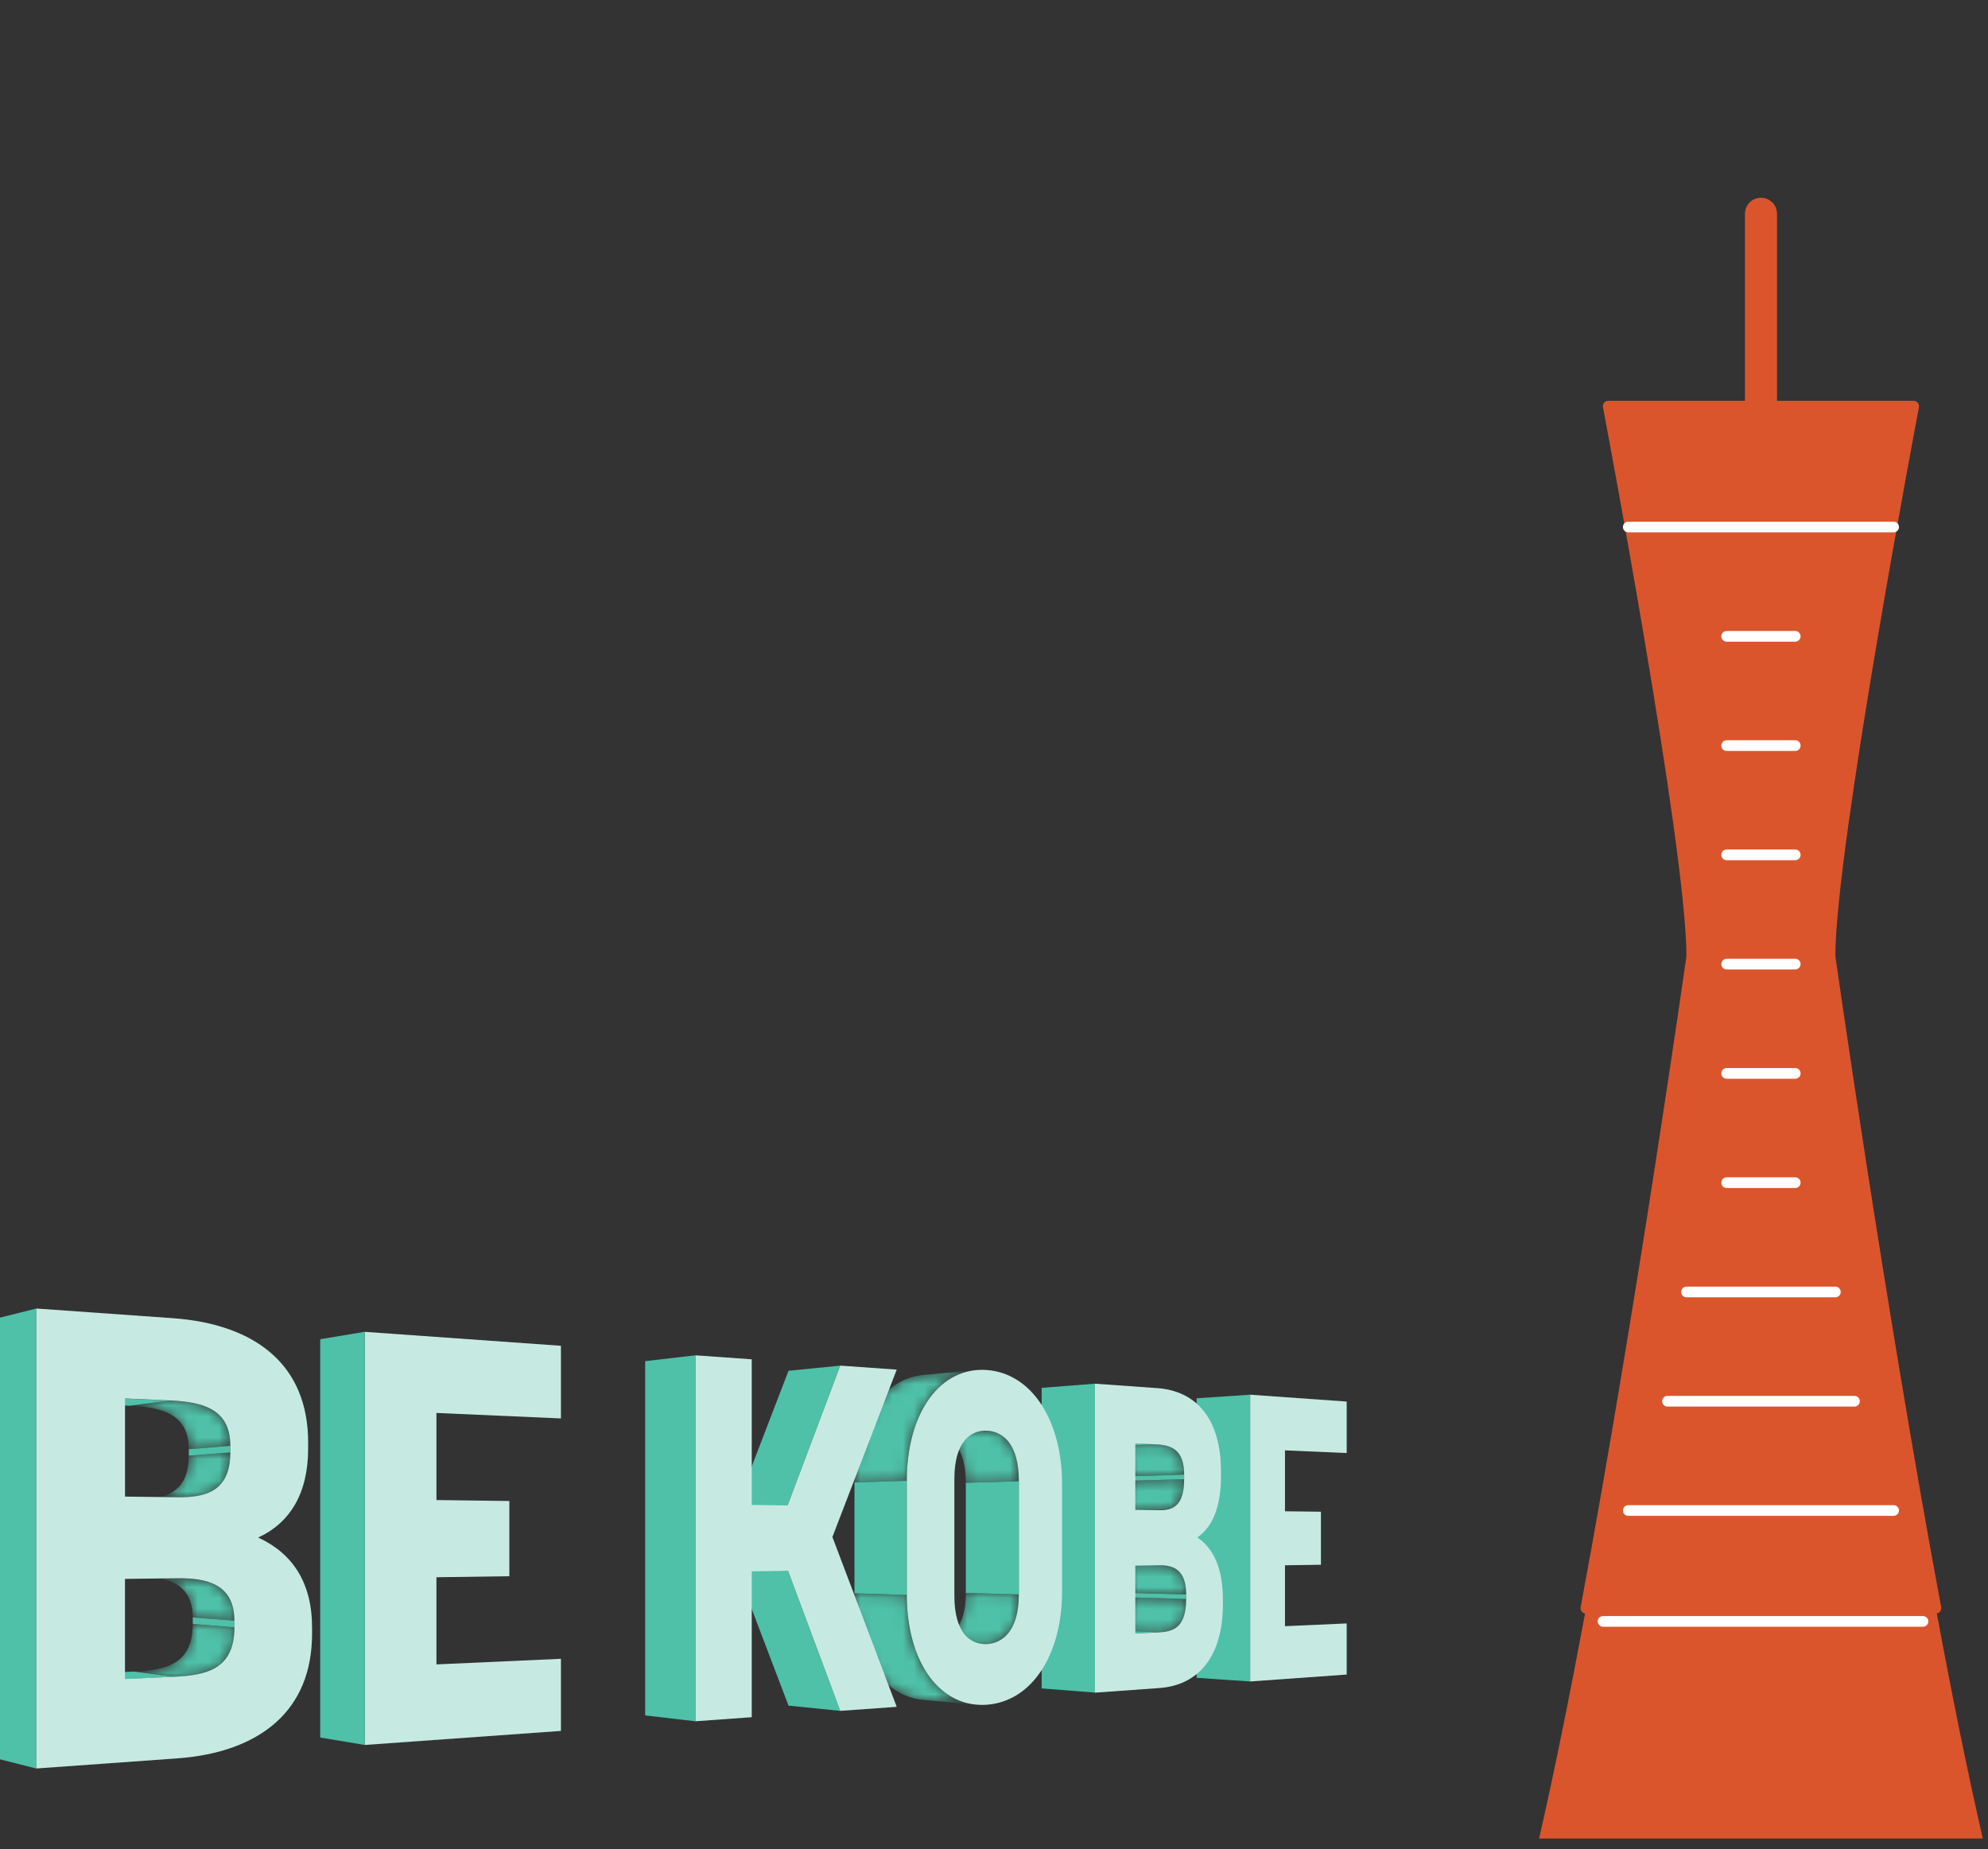 <svg width="186" height="173" viewBox="0 0 186 173" fill="none" xmlns="http://www.w3.org/2000/svg">
<rect x="0" y="0" width="186" height="173" fill="#333333" stroke="none"/>
<path fill-rule="evenodd" clip-rule="evenodd" d="M166.26 20C166.26 19.172 165.588 18.5 164.76 18.5C163.931 18.5 163.26 19.172 163.26 20V37.5H150.466C150.317 37.5 150.176 37.566 150.081 37.681C149.986 37.796 149.947 37.947 149.975 38.094L150.063 38.558C150.12 38.862 150.204 39.31 150.311 39.883C150.525 41.031 150.83 42.681 151.197 44.693C151.93 48.717 152.907 54.189 153.884 59.98C155.838 71.56 157.779 84.343 157.788 89.425L157.74 89.763C157.705 90.009 157.653 90.373 157.584 90.847C157.448 91.794 157.247 93.179 156.989 94.93C156.473 98.431 155.73 103.395 154.822 109.245C153.006 120.946 150.529 136.188 147.886 150.361C147.859 150.507 147.898 150.658 147.993 150.772C148.072 150.866 148.182 150.928 148.301 150.946C146.888 158.516 145.425 165.776 144 172H185.514C184.079 165.776 182.616 158.515 181.212 150.945C181.328 150.925 181.435 150.864 181.511 150.772C181.606 150.658 181.645 150.507 181.618 150.361C178.975 136.188 176.499 120.946 174.682 109.245C173.774 103.395 173.032 98.431 172.516 94.93C172.258 93.179 172.057 91.794 171.92 90.847C171.852 90.373 171.799 90.009 171.764 89.763L171.716 89.425C171.725 84.343 173.668 71.56 175.625 59.98C176.603 54.189 177.582 48.717 178.316 44.693C178.683 42.681 178.989 41.031 179.203 39.884C179.31 39.31 179.394 38.862 179.451 38.558L179.539 38.093C179.567 37.947 179.528 37.796 179.433 37.681C179.338 37.566 179.197 37.5 179.048 37.5H166.26V20ZM179.048 38C179.539 38.093 179.539 38.093 179.539 38.093L179.048 38ZM150.466 38L149.975 38.094C149.975 38.093 149.975 38.093 150.466 38Z" fill="#DB552C"/>
<path d="M152.344 49.304H177.17" stroke="white" stroke-linecap="round" stroke-linejoin="round"/>
<path d="M161.55 59.531H167.964" stroke="white" stroke-linecap="round" stroke-linejoin="round"/>
<path d="M161.55 69.753H167.964" stroke="white" stroke-linecap="round" stroke-linejoin="round"/>
<path d="M161.55 79.975H167.964" stroke="white" stroke-linecap="round" stroke-linejoin="round"/>
<path d="M161.55 90.197H167.964" stroke="white" stroke-linecap="round" stroke-linejoin="round"/>
<path d="M161.55 100.419H167.964" stroke="white" stroke-linecap="round" stroke-linejoin="round"/>
<path d="M161.55 110.642H167.964" stroke="white" stroke-linecap="round" stroke-linejoin="round"/>
<path d="M157.795 120.868H171.719" stroke="white" stroke-linecap="round" stroke-linejoin="round"/>
<path d="M156.013 131.09H173.506" stroke="white" stroke-linecap="round" stroke-linejoin="round"/>
<path d="M152.344 141.312H177.17" stroke="white" stroke-linecap="round" stroke-linejoin="round"/>
<path d="M149.986 151.688L179.915 151.688" stroke="white" stroke-linecap="round" stroke-linejoin="round"/>
<path d="M126 131.122V135.937L120.225 135.686V141.384L123.589 141.426V146.388L120.225 146.436V152.135L126 151.877V156.66L116.966 157.306V130.479L126 131.122Z" fill="#C6EAE2"/>
<path d="M116.966 157.306L111.958 156.967V130.815L116.966 130.479V157.306Z" fill="#4EC1A8"/>
<path d="M110.973 149.595L105.966 149.445V149.026L110.973 149.162V149.595Z" fill="#4EC1A8"/>
<path d="M110.795 138.386L105.787 138.526V138.107L110.795 137.953V138.386Z" fill="#4EC1A8"/>
<mask id="mask0_10364_1976" style="mask-type:luminance" maskUnits="userSpaceOnUse" x="103" y="146" width="8" height="4">
<path d="M103.611 146.367L108.615 146.437C108.92 146.44 109.218 146.472 109.498 146.552C109.778 146.632 110.034 146.762 110.251 146.961C110.469 147.16 110.651 147.429 110.777 147.789C110.903 148.149 110.973 148.599 110.973 149.169L105.966 149.029C105.966 148.477 105.895 148.037 105.769 147.687C105.643 147.338 105.464 147.076 105.244 146.88C105.023 146.685 104.767 146.562 104.49 146.482C104.213 146.402 103.912 146.374 103.611 146.37V146.367Z" fill="white"/>
</mask>
<g mask="url(#mask0_10364_1976)">
<path d="M110.973 149.161L105.966 149.021C105.966 148.469 105.895 148.029 105.769 147.68C105.643 147.33 105.464 147.068 105.244 146.872C105.023 146.677 104.767 146.554 104.49 146.474C104.213 146.394 103.912 146.366 103.611 146.362L108.615 146.432C108.92 146.436 109.218 146.467 109.498 146.547C109.778 146.628 110.034 146.757 110.251 146.956C110.469 147.155 110.651 147.424 110.777 147.784C110.903 148.144 110.973 148.595 110.973 149.164" fill="#4EC1A8"/>
</g>
<mask id="mask1_10364_1976" style="mask-type:luminance" maskUnits="userSpaceOnUse" x="103" y="138" width="8" height="4">
<path d="M108.608 141.276C106.94 141.297 105.272 141.322 103.604 141.343C103.887 141.339 104.168 141.311 104.424 141.231C104.679 141.151 104.918 141.025 105.121 140.822C105.324 140.619 105.489 140.343 105.605 139.97C105.72 139.596 105.787 139.121 105.787 138.523L110.795 138.383C110.795 138.998 110.728 139.484 110.612 139.868C110.497 140.253 110.328 140.536 110.129 140.742C109.929 140.948 109.687 141.081 109.431 141.161C109.175 141.241 108.892 141.269 108.608 141.273V141.276Z" fill="white"/>
</mask>
<g mask="url(#mask1_10364_1976)">
<path d="M108.608 141.276L103.604 141.343C103.887 141.339 104.168 141.311 104.424 141.231C104.679 141.151 104.918 141.025 105.121 140.822C105.324 140.619 105.489 140.343 105.605 139.97C105.72 139.596 105.787 139.121 105.787 138.523L110.795 138.383C110.795 138.998 110.728 139.484 110.612 139.868C110.497 140.253 110.328 140.536 110.129 140.742C109.929 140.948 109.687 141.081 109.431 141.161C109.175 141.241 108.892 141.269 108.608 141.273" fill="#4EC1A8"/>
</g>
<mask id="mask2_10364_1976" style="mask-type:luminance" maskUnits="userSpaceOnUse" x="103" y="149" width="8" height="4">
<path d="M108.338 152.712L103.334 152.478C103.684 152.464 104.024 152.429 104.336 152.348C104.648 152.268 104.935 152.135 105.177 151.926C105.419 151.716 105.615 151.426 105.755 151.021C105.895 150.615 105.969 150.102 105.969 149.445L110.977 149.595C110.977 150.273 110.9 150.8 110.763 151.213C110.626 151.625 110.427 151.926 110.185 152.142C109.943 152.359 109.656 152.492 109.344 152.575C109.032 152.659 108.688 152.694 108.338 152.708V152.712Z" fill="white"/>
</mask>
<g mask="url(#mask2_10364_1976)">
<path d="M108.338 152.712L103.334 152.478C103.684 152.464 104.024 152.429 104.336 152.348C104.648 152.268 104.935 152.135 105.177 151.926C105.419 151.716 105.615 151.426 105.755 151.021C105.895 150.615 105.969 150.102 105.969 149.445L110.977 149.595C110.977 150.273 110.9 150.8 110.763 151.213C110.626 151.625 110.427 151.926 110.185 152.142C109.943 152.359 109.656 152.492 109.344 152.575C109.032 152.659 108.688 152.694 108.338 152.708" fill="#4EC1A8"/>
</g>
<mask id="mask3_10364_1976" style="mask-type:luminance" maskUnits="userSpaceOnUse" x="103" y="135" width="8" height="4">
<path d="M110.795 137.953L105.787 138.107C105.787 137.523 105.706 137.062 105.57 136.699C105.433 136.335 105.23 136.066 104.984 135.871C104.739 135.675 104.452 135.549 104.14 135.469C103.828 135.388 103.488 135.353 103.145 135.339L108.149 135.109C108.492 135.123 108.832 135.161 109.144 135.242C109.456 135.322 109.743 135.455 109.989 135.654C110.234 135.853 110.434 136.129 110.574 136.503C110.714 136.877 110.791 137.349 110.791 137.949L110.795 137.953Z" fill="white"/>
</mask>
<g mask="url(#mask3_10364_1976)">
<path d="M110.795 137.953L105.787 138.107C105.787 137.523 105.706 137.062 105.57 136.699C105.433 136.335 105.23 136.066 104.984 135.871C104.739 135.675 104.452 135.549 104.14 135.469C103.828 135.388 103.488 135.353 103.145 135.339L108.149 135.109C108.492 135.123 108.832 135.161 109.144 135.242C109.456 135.322 109.743 135.455 109.989 135.654C110.234 135.853 110.434 136.129 110.574 136.503C110.714 136.877 110.791 137.349 110.791 137.949" fill="#4EC1A8"/>
</g>
<path d="M106.221 152.809L101.22 152.568L103.334 152.478L108.338 152.712L106.221 152.809Z" fill="#4EC1A8"/>
<path d="M108.152 135.109L103.148 135.34L101.22 135.259L106.221 135.025L108.152 135.109Z" fill="#4EC1A8"/>
<path d="M102.447 158.347L97.457 157.956V129.837L102.447 129.449V158.347Z" fill="#4EC1A8"/>
<path d="M112.028 143.837C112.403 144.092 112.739 144.396 113.037 144.759C113.335 145.123 113.584 145.542 113.787 146.024C113.991 146.506 114.152 147.048 114.257 147.659C114.362 148.271 114.418 148.949 114.418 149.7V150.049C114.418 151.303 114.271 152.401 113.998 153.347C113.724 154.294 113.321 155.098 112.806 155.751C112.291 156.405 111.66 156.915 110.935 157.278C110.209 157.642 109.375 157.858 108.468 157.921L102.444 158.354V129.449L108.282 129.865C109.193 129.927 110.02 130.141 110.752 130.5C111.485 130.86 112.109 131.36 112.627 132.013C113.146 132.667 113.545 133.456 113.819 134.403C114.092 135.35 114.239 136.444 114.239 137.698V138.082C114.239 138.816 114.187 139.483 114.089 140.084C113.991 140.685 113.843 141.227 113.654 141.702C113.465 142.177 113.23 142.597 112.957 142.949C112.683 143.302 112.368 143.599 112.021 143.833L112.028 143.837ZM110.977 149.598V149.165C110.977 148.575 110.9 148.11 110.763 147.743C110.626 147.376 110.434 147.107 110.199 146.912C109.964 146.716 109.691 146.594 109.396 146.524C109.102 146.454 108.787 146.429 108.468 146.436L106.221 146.468V152.813L108.334 152.719C108.685 152.701 109.025 152.67 109.34 152.586C109.656 152.502 109.939 152.369 110.181 152.153C110.423 151.936 110.619 151.639 110.76 151.223C110.9 150.807 110.973 150.28 110.973 149.605M106.221 135.036V141.258L108.468 141.286C108.766 141.29 109.06 141.272 109.333 141.199C109.607 141.126 109.859 141.007 110.076 140.801C110.293 140.594 110.472 140.315 110.595 139.924C110.717 139.532 110.791 139.033 110.791 138.393V137.964C110.791 137.363 110.71 136.891 110.574 136.517C110.437 136.143 110.234 135.867 109.989 135.668C109.743 135.469 109.456 135.336 109.144 135.256C108.832 135.175 108.492 135.137 108.149 135.123L106.221 135.039" fill="#C6EAE2"/>
<path d="M95.326 149.169L90.364 149.023V138.719L95.326 138.572V149.169Z" fill="#4EC1A8"/>
<mask id="mask4_10364_1976" style="mask-type:luminance" maskUnits="userSpaceOnUse" x="87" y="133" width="9" height="6">
<path d="M87.094 134.134L92.039 133.851C92.064 133.851 92.088 133.851 92.112 133.851C92.137 133.851 92.162 133.851 92.186 133.851C92.211 133.851 92.235 133.851 92.26 133.851C92.284 133.851 92.309 133.851 92.333 133.851C92.736 133.869 93.122 133.966 93.479 134.152C93.837 134.337 94.159 134.613 94.432 134.987C94.706 135.36 94.927 135.839 95.084 136.433C95.242 137.027 95.326 137.733 95.326 138.571L90.364 138.718C90.364 137.904 90.276 137.216 90.126 136.639C89.975 136.063 89.751 135.598 89.477 135.235C89.204 134.871 88.885 134.602 88.531 134.424C88.177 134.246 87.792 134.152 87.392 134.134C87.368 134.134 87.343 134.134 87.319 134.134C87.294 134.134 87.269 134.134 87.245 134.134C87.22 134.134 87.196 134.134 87.171 134.134C87.147 134.134 87.122 134.134 87.098 134.134H87.094Z" fill="white"/>
</mask>
<g mask="url(#mask4_10364_1976)">
<path d="M95.326 138.571L90.364 138.718C90.364 137.904 90.276 137.216 90.125 136.639C89.975 136.063 89.75 135.598 89.477 135.235C89.204 134.871 88.885 134.602 88.531 134.424C88.177 134.246 87.791 134.152 87.392 134.134C87.367 134.134 87.343 134.134 87.318 134.134C87.294 134.134 87.269 134.134 87.245 134.134C87.22 134.134 87.195 134.134 87.171 134.134C87.147 134.134 87.122 134.134 87.097 134.134L92.042 133.851C92.067 133.851 92.091 133.851 92.116 133.851C92.14 133.851 92.165 133.851 92.189 133.851C92.214 133.851 92.238 133.851 92.263 133.851C92.287 133.851 92.312 133.851 92.337 133.851C92.74 133.869 93.125 133.966 93.482 134.152C93.84 134.337 94.162 134.613 94.436 134.987C94.709 135.36 94.93 135.839 95.087 136.433C95.245 137.027 95.329 137.733 95.329 138.571" fill="#4EC1A8"/>
</g>
<mask id="mask5_10364_1976" style="mask-type:luminance" maskUnits="userSpaceOnUse" x="87" y="149" width="9" height="5">
<path d="M92.029 153.809L87.084 153.526C87.109 153.526 87.133 153.526 87.161 153.526C87.189 153.526 87.214 153.526 87.238 153.526C87.263 153.526 87.291 153.526 87.315 153.526C87.34 153.526 87.368 153.526 87.392 153.526C87.753 153.509 88.121 153.428 88.468 153.264C88.815 153.1 89.141 152.852 89.421 152.499C89.702 152.146 89.936 151.695 90.105 151.122C90.273 150.549 90.364 149.858 90.364 149.019L95.326 149.169C95.326 150.029 95.232 150.742 95.064 151.332C94.895 151.923 94.66 152.387 94.377 152.747C94.093 153.107 93.763 153.366 93.416 153.537C93.07 153.708 92.698 153.792 92.334 153.809C92.309 153.809 92.281 153.809 92.257 153.809C92.232 153.809 92.204 153.809 92.179 153.809C92.155 153.809 92.127 153.809 92.102 153.809C92.078 153.809 92.05 153.809 92.025 153.809H92.029Z" fill="white"/>
</mask>
<g mask="url(#mask5_10364_1976)">
<path d="M92.029 153.809L87.084 153.526C87.109 153.526 87.133 153.526 87.161 153.526C87.189 153.526 87.214 153.526 87.238 153.526C87.263 153.526 87.291 153.526 87.315 153.526C87.34 153.526 87.368 153.526 87.392 153.526C87.753 153.509 88.121 153.428 88.468 153.264C88.815 153.1 89.141 152.852 89.421 152.499C89.702 152.146 89.936 151.695 90.105 151.122C90.273 150.549 90.364 149.858 90.364 149.019L95.326 149.169C95.326 150.029 95.232 150.742 95.064 151.332C94.895 151.923 94.66 152.387 94.377 152.747C94.093 153.107 93.763 153.366 93.416 153.537C93.07 153.708 92.698 153.792 92.334 153.809C92.309 153.809 92.281 153.809 92.257 153.809C92.232 153.809 92.204 153.809 92.179 153.809C92.155 153.809 92.127 153.809 92.102 153.809C92.078 153.809 92.05 153.809 92.025 153.809" fill="#4EC1A8"/>
</g>
<mask id="mask6_10364_1976" style="mask-type:luminance" maskUnits="userSpaceOnUse" x="79" y="149" width="13" height="11">
<path d="M91.342 159.479L86.4 159.032C85.461 158.948 84.589 158.641 83.811 158.141C83.033 157.641 82.335 156.939 81.764 156.073C81.193 155.206 80.734 154.161 80.422 152.98C80.11 151.799 79.942 150.479 79.942 149.057L84.838 149.214C84.838 150.678 85.006 152.037 85.321 153.256C85.636 154.476 86.092 155.541 86.67 156.439C87.249 157.337 87.942 158.05 88.731 158.567C89.519 159.084 90.392 159.392 91.338 159.479H91.342Z" fill="white"/>
</mask>
<g mask="url(#mask6_10364_1976)">
<path d="M91.342 159.479L86.4 159.032C85.461 158.948 84.589 158.641 83.811 158.141C83.033 157.641 82.335 156.939 81.764 156.073C81.193 155.206 80.734 154.161 80.422 152.98C80.11 151.799 79.942 150.479 79.942 149.057L84.838 149.214C84.838 150.678 85.006 152.037 85.321 153.256C85.636 154.476 86.092 155.541 86.67 156.439C87.249 157.337 87.942 158.05 88.731 158.567C89.519 159.084 90.392 159.392 91.338 159.479" fill="#4EC1A8"/>
</g>
<path d="M84.841 149.218L79.945 149.058V138.684L84.841 138.53V149.218Z" fill="#4EC1A8"/>
<mask id="mask7_10364_1976" style="mask-type:luminance" maskUnits="userSpaceOnUse" x="79" y="128" width="13" height="11">
<path d="M86.407 128.624L91.349 128.177C90.403 128.261 89.523 128.579 88.738 129.096C87.953 129.613 87.252 130.344 86.674 131.245C86.096 132.146 85.636 133.23 85.321 134.456C85.006 135.682 84.838 137.052 84.838 138.53L79.942 138.687C79.942 137.255 80.11 135.923 80.422 134.732C80.734 133.54 81.189 132.492 81.764 131.612C82.339 130.731 83.029 130.029 83.814 129.522C84.599 129.016 85.465 128.712 86.407 128.624Z" fill="white"/>
</mask>
<g mask="url(#mask7_10364_1976)">
<path d="M84.841 138.53L79.945 138.687C79.945 137.255 80.113 135.923 80.425 134.732C80.737 133.54 81.193 132.492 81.767 131.612C82.342 130.731 83.032 130.029 83.817 129.522C84.602 129.016 85.468 128.712 86.411 128.624L91.352 128.177C90.406 128.261 89.526 128.579 88.741 129.096C87.956 129.613 87.255 130.344 86.677 131.245C86.099 132.146 85.64 133.23 85.324 134.456C85.009 135.682 84.841 137.052 84.841 138.53Z" fill="#4EC1A8"/>
</g>
<path d="M92.337 128.17C93.399 128.247 94.373 128.59 95.235 129.149C96.097 129.708 96.837 130.476 97.45 131.423C98.063 132.37 98.54 133.481 98.869 134.739C99.195 135.99 99.37 137.384 99.37 138.879V148.862C99.37 150.35 99.195 151.73 98.869 152.97C98.543 154.211 98.06 155.325 97.45 156.258C96.84 157.191 96.09 157.963 95.235 158.512C94.38 159.06 93.399 159.406 92.337 159.483C91.275 159.56 90.262 159.364 89.362 158.924C88.461 158.484 87.652 157.789 86.982 156.884C86.313 155.979 85.773 154.857 85.409 153.564C85.044 152.272 84.841 150.804 84.841 149.214V138.526C84.841 136.923 85.041 135.448 85.409 134.141C85.777 132.835 86.309 131.71 86.982 130.794C87.655 129.879 88.454 129.184 89.362 128.736C90.269 128.289 91.261 128.09 92.337 128.17ZM95.326 149.169V138.568C95.326 137.73 95.239 137.024 95.084 136.43C94.93 135.836 94.706 135.361 94.433 134.983C94.159 134.606 93.837 134.334 93.479 134.148C93.122 133.963 92.733 133.865 92.333 133.848C91.962 133.83 91.587 133.883 91.233 134.026C90.879 134.169 90.543 134.407 90.255 134.753C89.968 135.099 89.726 135.563 89.558 136.161C89.39 136.758 89.292 137.489 89.292 138.373V149.281C89.292 150.144 89.383 150.864 89.544 151.454C89.705 152.045 89.94 152.513 90.22 152.869C90.501 153.226 90.834 153.467 91.191 153.617C91.548 153.767 91.937 153.823 92.33 153.806C92.694 153.788 93.062 153.704 93.413 153.533C93.763 153.362 94.089 153.107 94.373 152.743C94.657 152.38 94.892 151.919 95.06 151.328C95.228 150.738 95.323 150.025 95.323 149.166" fill="#C6EAE2"/>
<path d="M78.617 160.057L73.774 159.567L68.938 146.86L73.732 146.958L78.617 160.057Z" fill="#4EC1A8"/>
<path d="M73.69 140.836L68.896 140.927L73.774 128.24L78.617 127.758L73.69 140.836Z" fill="#4EC1A8"/>
<path d="M83.898 128.132L77.881 143.792L83.898 159.679L78.617 160.057L73.732 146.958L70.333 147.003V160.65L65.055 161.031V126.794L70.333 127.168V140.791L73.69 140.836L78.617 127.758L83.898 128.132Z" fill="#C6EAE2"/>
<path d="M65.055 161.031L60.363 160.483V127.339L65.055 126.794V161.031Z" fill="#4EC1A8"/>
<path d="M52.482 125.903V132.699L40.833 132.186V140.334L47.656 140.424V147.461L40.833 147.556V155.71L52.482 155.186V161.933L34.122 163.247V124.597L52.482 125.903Z" fill="#C6EAE2"/>
<path d="M34.122 163.246L29.959 162.551V125.288L34.122 124.596V163.246Z" fill="#4EC1A8"/>
<path d="M21.927 152.244L18.037 151.929V151.321L21.927 151.615V152.244Z" fill="#4EC1A8"/>
<path d="M21.545 135.881L17.666 136.182V135.577L21.545 135.256V135.881Z" fill="#4EC1A8"/>
<mask id="mask8_10364_1976" style="mask-type:luminance" maskUnits="userSpaceOnUse" x="13" y="147" width="9" height="5">
<path d="M13.583 147.516C14.841 147.565 16.099 147.614 17.361 147.663C17.967 147.687 18.556 147.75 19.099 147.886C19.642 148.023 20.136 148.222 20.553 148.515C20.97 148.809 21.314 149.197 21.552 149.703C21.79 150.21 21.923 150.839 21.923 151.615L18.034 151.325C18.034 150.577 17.904 149.972 17.669 149.487C17.434 149.001 17.101 148.624 16.695 148.341C16.288 148.058 15.801 147.862 15.276 147.736C14.75 147.61 14.172 147.544 13.579 147.523L13.583 147.516Z" fill="white"/>
</mask>
<g mask="url(#mask8_10364_1976)">
<path d="M21.927 151.614L18.037 151.324C18.037 150.577 17.907 149.972 17.672 149.487C17.438 149.001 17.105 148.624 16.698 148.341C16.292 148.058 15.805 147.862 15.279 147.736C14.753 147.61 14.175 147.544 13.583 147.523L17.361 147.67C17.967 147.694 18.556 147.757 19.099 147.893C19.642 148.03 20.136 148.229 20.553 148.522C20.97 148.816 21.314 149.204 21.552 149.71C21.79 150.217 21.923 150.846 21.923 151.621" fill="#4EC1A8"/>
</g>
<mask id="mask9_10364_1976" style="mask-type:luminance" maskUnits="userSpaceOnUse" x="13" y="135" width="9" height="6">
<path d="M17.291 140.074L13.516 140.217C14.07 140.196 14.606 140.137 15.1 140.008C15.595 139.878 16.043 139.679 16.422 139.382C16.8 139.085 17.112 138.69 17.326 138.166C17.539 137.642 17.662 136.992 17.662 136.178L21.541 135.881C21.541 136.727 21.419 137.401 21.198 137.946C20.977 138.491 20.658 138.9 20.269 139.208C19.88 139.515 19.418 139.721 18.913 139.854C18.409 139.987 17.855 140.05 17.287 140.071L17.291 140.074Z" fill="white"/>
</mask>
<g mask="url(#mask9_10364_1976)">
<path d="M17.291 140.074L13.516 140.217C14.07 140.196 14.606 140.137 15.1 140.008C15.595 139.878 16.043 139.679 16.422 139.382C16.8 139.085 17.112 138.69 17.326 138.166C17.539 137.642 17.662 136.992 17.662 136.178L21.541 135.881C21.541 136.727 21.419 137.401 21.198 137.946C20.977 138.491 20.658 138.9 20.269 139.208C19.88 139.515 19.418 139.721 18.913 139.854C18.409 139.987 17.855 140.05 17.287 140.071" fill="#4EC1A8"/>
</g>
<mask id="mask10_10364_1976" style="mask-type:luminance" maskUnits="userSpaceOnUse" x="12" y="151" width="10" height="6">
<path d="M16.274 156.873L12.525 156.377C13.261 156.345 13.976 156.29 14.631 156.164C15.286 156.038 15.882 155.842 16.387 155.531C16.891 155.22 17.301 154.798 17.588 154.211C17.876 153.624 18.034 152.883 18.034 151.933L21.923 152.247C21.923 153.236 21.759 154.008 21.464 154.616C21.17 155.224 20.749 155.664 20.231 155.989C19.712 156.314 19.099 156.517 18.43 156.649C17.76 156.782 17.024 156.842 16.267 156.877L16.274 156.873Z" fill="white"/>
</mask>
<g mask="url(#mask10_10364_1976)">
<path d="M16.274 156.873L12.525 156.377C13.261 156.345 13.976 156.29 14.631 156.164C15.286 156.038 15.882 155.842 16.387 155.531C16.891 155.22 17.301 154.798 17.588 154.211C17.876 153.624 18.034 152.883 18.034 151.933L21.923 152.247C21.923 153.236 21.759 154.008 21.464 154.616C21.17 155.224 20.749 155.664 20.231 155.989C19.712 156.314 19.099 156.517 18.43 156.649C17.76 156.782 17.024 156.842 16.267 156.877" fill="#4EC1A8"/>
</g>
<mask id="mask11_10364_1976" style="mask-type:luminance" maskUnits="userSpaceOnUse" x="12" y="131" width="10" height="5">
<path d="M21.545 135.256L17.666 135.578C17.666 134.735 17.501 134.068 17.21 133.541C16.919 133.013 16.499 132.622 15.99 132.332C15.482 132.042 14.88 131.853 14.224 131.727C13.569 131.601 12.857 131.542 12.136 131.514L15.875 131.025C16.618 131.056 17.347 131.119 18.02 131.252C18.692 131.385 19.306 131.58 19.828 131.881C20.35 132.181 20.777 132.59 21.079 133.139C21.38 133.687 21.545 134.379 21.545 135.256Z" fill="white"/>
</mask>
<g mask="url(#mask11_10364_1976)">
<path d="M21.545 135.256L17.666 135.578C17.666 134.735 17.501 134.068 17.21 133.541C16.919 133.013 16.499 132.622 15.99 132.332C15.482 132.042 14.88 131.853 14.224 131.727C13.569 131.601 12.857 131.542 12.136 131.514L15.875 131.025C16.618 131.056 17.347 131.119 18.02 131.252C18.692 131.385 19.306 131.58 19.828 131.881C20.35 132.181 20.777 132.59 21.079 133.139C21.38 133.687 21.545 134.379 21.545 135.256Z" fill="#4EC1A8"/>
</g>
<path d="M11.694 157.079L8.067 156.566L12.528 156.377L16.274 156.873L11.694 157.079Z" fill="#4EC1A8"/>
<path d="M15.875 131.025L12.136 131.514L8.067 131.342L11.694 130.839L15.875 131.025Z" fill="#4EC1A8"/>
<path d="M3.396 165.451L0 164.591V123.268L3.396 122.416V165.451Z" fill="#4EC1A8"/>
<path d="M24.159 143.841C24.955 144.211 25.666 144.655 26.29 145.182C26.914 145.71 27.439 146.314 27.87 147.01C28.301 147.705 28.631 148.491 28.859 149.371C29.086 150.252 29.198 151.234 29.198 152.324V152.827C29.198 154.64 28.894 156.234 28.319 157.614C27.744 158.994 26.896 160.175 25.81 161.143C24.723 162.11 23.385 162.886 21.843 163.445C20.301 164.004 18.514 164.364 16.562 164.504L3.396 165.447V122.416L16.159 123.32C18.118 123.46 19.894 123.81 21.457 124.369C23.02 124.928 24.338 125.682 25.435 126.65C26.532 127.618 27.369 128.782 27.947 130.162C28.522 131.538 28.831 133.132 28.831 134.948V135.507C28.831 136.57 28.722 137.534 28.515 138.407C28.308 139.281 28.003 140.06 27.604 140.748C27.204 141.437 26.714 142.041 26.139 142.555C25.564 143.068 24.899 143.498 24.159 143.837V143.841ZM21.927 152.244V151.611C21.927 150.752 21.762 150.074 21.475 149.539C21.188 149.005 20.77 148.613 20.273 148.33C19.775 148.047 19.186 147.873 18.556 147.771C17.925 147.67 17.245 147.642 16.562 147.649L11.694 147.712V157.072L16.274 156.866C17.028 156.831 17.76 156.772 18.437 156.639C19.113 156.506 19.719 156.304 20.238 155.979C20.756 155.654 21.177 155.213 21.471 154.605C21.766 153.998 21.93 153.225 21.93 152.237M11.698 130.829V140.011L16.565 140.074C17.203 140.081 17.837 140.057 18.426 139.955C19.015 139.854 19.555 139.676 20.02 139.382C20.487 139.089 20.865 138.676 21.131 138.107C21.398 137.537 21.548 136.807 21.548 135.874V135.245C21.548 134.368 21.38 133.677 21.082 133.128C20.785 132.579 20.353 132.171 19.831 131.87C19.309 131.57 18.692 131.371 18.023 131.241C17.354 131.112 16.621 131.049 15.878 131.014L11.698 130.829Z" fill="#C6EAE2"/>
</svg>
